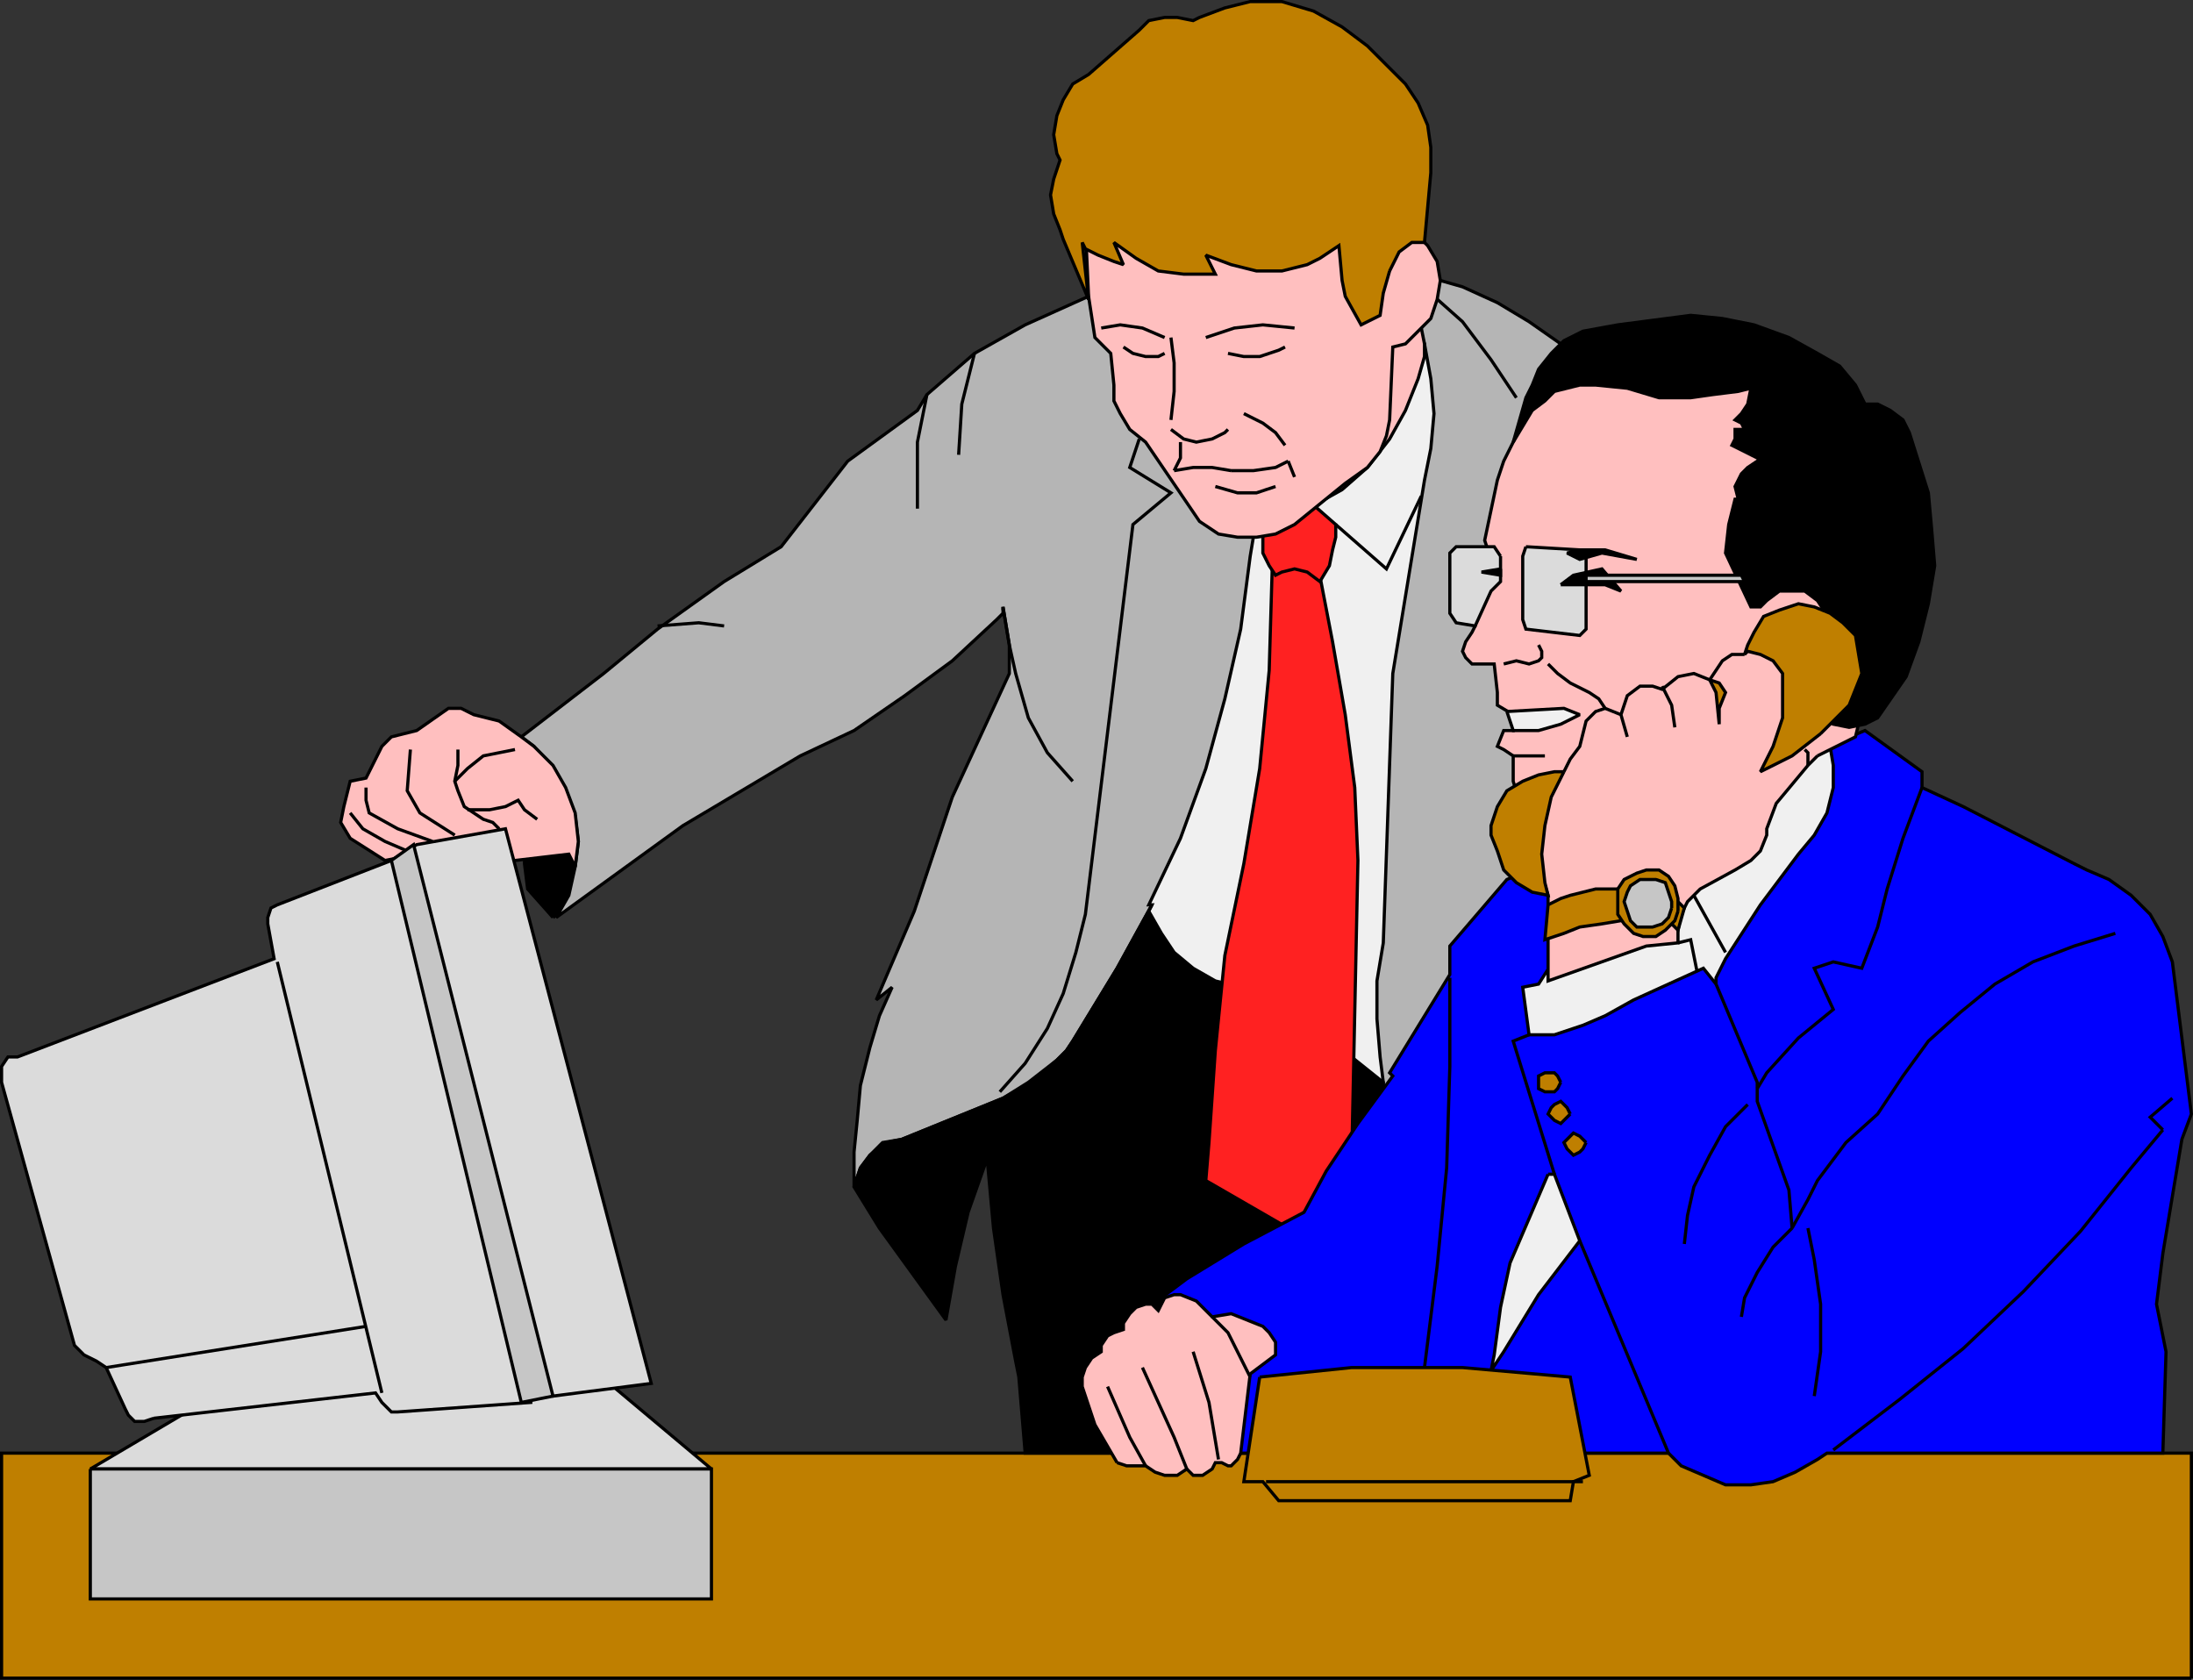 <svg xmlns="http://www.w3.org/2000/svg" width="692.011" height="530" version="1.2"><rect width="100%" height="100%" fill="#333333" stroke="none"/><g fill="none" fill-rule="evenodd" stroke="#000" stroke-miterlimit="2" font-family="'Sans Serif'" font-size="12.5" font-weight="400"><path fill="#bf7f00" d="M691.5 529.5H.5v-71h691v71" vector-effect="non-scaling-stroke"/><path fill="#000" d="m174.5 289.5-8-9-1-8v-40h19v50l-10 7" vector-effect="non-scaling-stroke"/><path fill="#f0f0f0" stroke="#f0f0f0" d="m436.5 341.5 16-201v-38h-31l-26 67-32 116-1 56h74" vector-effect="non-scaling-stroke"/><path fill="#b5b5b5" d="m492.5 108.5-10-7-10-6-11-5-7-2-111 5-20 9-16 9-15 13-3 5-22 16-21 27-18 11-21 15-17 14-26 20 4 3 6 7 4 7 3 8 1 8-1 8-2 9-4 7 40-29 37-22 17-8 16-11 15-11 14-13 2-2v-2l2 12v9l-18 39-12 36-12 28 5-4-4 9-3 10-3 12-1 11-1 10v11l2-6 3-4 5-4 5-1 32-13 9-5 8-7 3-3 2-3 14-23 11-20h-1l10-21 8-22 6-22 5-22 3-23 1-6 26-67h26l2 6 2 11 1 11-1 11-2 10-10 61-3 85-2 12v12l1 12 1 8v117h56v-350" vector-effect="non-scaling-stroke"/><path fill="#000" d="M436.5 458.5v-117l-10-8-39-23-4-1-7-4-6-5-4-6-4-7 1-2-11 20-14 23-2 3-3 3-9 7-8 5-32 13-6 1-4 4-3 4-2 6 8 13 21 29 3-17 4-17 6-17 2 22 3 21 4 21 1 5 2 24h113" vector-effect="non-scaling-stroke"/><path fill="#ff2121" d="m401.5 177.5-1 34-3 31-5 30-6 29-3 30-2 29-1 12 26 15 20-20 2-96-1-23-3-23-4-23-5-26-14 1" vector-effect="non-scaling-stroke"/><path fill="#ff2121" d="m413.5 158.5 8 7v4l-1 4-1 5-3 5-4-3-4-1-4 1-2 1-2-3-2-4v-7l15-9" vector-effect="non-scaling-stroke"/><path d="m478.5 125.5-8-12-9-12-9-8m-137 251 8-9 7-11 5-11 4-13 3-12 15-123 12-10-13-8 3-9" vector-effect="non-scaling-stroke"/><path fill="#ffbfbf" d="m414.5 159.5 9-5 8-7 7-9 5-9 4-10 2-7v-4l-1-5h-25l-9 56" vector-effect="non-scaling-stroke"/><path fill="#ffbfbf" d="m342.5 71.5 106 4 2 2 3 5 1 6-1 6-2 6-4 4-4 4-4 1-1 23-1 5-2 5-4 5-7 5-16 13-6 3-6 1h-6l-6-1-6-4-17-25-5-4-3-5-2-4v-5l-1-10-5-5-2-13-1-22" vector-effect="non-scaling-stroke"/><path fill="#bf7f00" d="m438.5 85.5-2 7-1 7-6 3-5-9-1-5-1-11-6 4-4 2-8 2h-8l-8-2-8-3 3 6h-10l-8-1-7-4-7-5 3 7-3-1-5-2-4-2-1-2 1 9 1 9-8-19-1-3-2-5-1-6 1-5 2-6-1-2-1-6 1-6 2-5 3-5 5-3 16-14 3-3 5-1h4l5 1 2-1 8-3 8-2h10l10 3 9 5 8 6 7 7 5 5 4 6 3 7 1 7v8l-2 22h-4l-4 3-2 4-1 2" vector-effect="non-scaling-stroke"/><path d="m367.5 106.5-7-3-7-1-6 1m61 0-10-1-9 1-9 3m7 5 5 1h5l6-2 2-1m-51 0 3 2 4 1h4l2-1m2 21 1-9v-9l-1-8m36 34-3-4-4-3-4-2-2-1m-23 5 4 3 4 1 5-1 4-2 1-1m-17 13 2-4v-5m16 9-6-1h-6l-6 1m18 0h7l7-1 4-2m0 0 2 5m-25 3 7 2h6l6-2m19 12 16 14 11-23m-141-45-4 16-1 16m-10-19-3 15v21m-82 37 13-1 8 1m88-5v-1l2 12 2 9 4 14 6 11 8 9" vector-effect="non-scaling-stroke"/><path fill="#00f" d="M526.5 458.5h-160v-49l8-6 18-11 19-10 7-13 10-15 11-15-1-1 19-31v-9l18-21 113-47 18 13v5l13 6 35 18 4 2 7 3 7 5 6 6 4 7 3 8 6 48-3 8-6 36-2 16 3 15-1 32h-106l-3 2-7 4-7 3-7 1h-8l-7-3-7-3-4-4" vector-effect="non-scaling-stroke"/><path d="m554.5 343.5 3-5 10-11 11-9-6-13 6-2 9 2 5-13 3-12 5-16 6-16" vector-effect="non-scaling-stroke"/><path fill="#f0f0f0" d="m533.5 235.5-48 75-5 1 2 15h8l9-3 7-3 9-5 22-10 4 5v-2l3-6 11-17 12-16 5-6 4-7 2-8v-7l-1-6h-44" vector-effect="non-scaling-stroke"/><path fill="#ffbfbf" d="m573.5 238.5-3 3-10 12-3 8v2l-2 5-3 3-5 3-11 6-4 4-2 4-1 5v4l-10 1-31 11v-27l-11-36v-8l-3-2-2-1 2-5h3v-5l-5-3v-4l-1-9h-7l-2-2-1-2 1-3 2-3 1-2 4-24-1-3 4-19 2-6 3-6 5-11 6-11h81l27 69-11 46-12 6" vector-effect="non-scaling-stroke"/><path fill="#000" d="m575.5 192.5-2-3-4-3h-8l-4 3-2 2h-3l-8-17 1-9 2-8h1l-1-4 1-2 1-2 2-2 3-2 4 3 4 4-4-5-4-3-4-2-4-2 1-2v-3h3l-1-2-2-1 2-2 2-3 1-5-4 1-8 1-7 1h-10l-10-3-10-1h-5l-4 1-4 1-3 3-4 3-3 5-3 5 4-14 2-4 2-5 4-5 4-4 6-3 11-2 23-3 10 1 10 2 11 4 9 5 7 4 5 6 3 6h4l4 2 4 3 2 4 6 19 1 11 1 12-2 12-3 12-4 11-9 13-4 2-5 1-5-1-3-36" vector-effect="non-scaling-stroke"/><path fill="#bf7f00" d="m493.5 243.5-4 8-2 9-1 9 1 9 1 4-5-1-5-3-4-4-2-6-2-5v-3l2-6 3-5 5-3 5-2 5-1h3" vector-effect="non-scaling-stroke"/><path fill="#f0f0f0" d="m475.5 224.5 18-1 5 2-6 3-7 2h-8l-2-6" vector-effect="non-scaling-stroke"/><path fill="#dbdbdb" d="m473.5 175.5-2-3h-12l-2 2v19l2 3 6 1 5-11 3-3v-8m8-3-1 3v20l1 3 17 2 2-2v-24l-2-1-17-1" vector-effect="non-scaling-stroke"/><path d="m474.5 209.5 4-1 4 1 3-1 1-1v-2l-1-2m3 6 3 3 4 3 6 3 3 2 2 3" vector-effect="non-scaling-stroke"/><path fill="#000" d="M492.5 184.5h14l5 2-6-7-9 2-4 3m-19-5-6 1 6 1v-2m25-6h8l10 3-11-2-7 2-4-2 4-1" vector-effect="non-scaling-stroke"/><path fill="#c6c6c6" d="M500.5 183.5h50l-1-2h-49v2" vector-effect="non-scaling-stroke"/><path d="M477.5 238.5h10" vector-effect="non-scaling-stroke"/><path fill="#bf7f00" d="m574.5 231.5-9 7-10 5 4-8 3-9v-14l-3-4-4-2-4-1-1 1 1-3 2-4 3-5 5-2 6-2 5 1 5 2 4 3 4 4 1 6 1 6-2 5-2 5-9 9" vector-effect="non-scaling-stroke"/><path d="M570.5 241.5v-4l-1-1m-76 7 2-4 3-4 1-4 1-4 3-3 3-1 5 2 2-6 4-3h4l3 1 5-4 5-1 5 2 4-6 3-2h4m-21 91 4-1 2 10m-24-81 2 7" vector-effect="non-scaling-stroke"/><path d="m524.5 216.5 3 6 1 7" vector-effect="non-scaling-stroke"/><path fill="#bf7f00" d="m539.5 214.5 2 4 1 10v-5l2-5-2-3-3-1m-10 70 2 2-2 7-1-1-1-1-16-1-6 1-7 1-5 2-6 2 1-11 4-2 3-1 4-1 4-1h8l18 4" vector-effect="non-scaling-stroke"/><path fill="#bf7f00" d="M529.5 287.5v-4l-1-4-2-3-3-2h-4l-3 1-4 2-2 3v8l2 3 3 3 3 1h4l3-2 3-3 1-3" vector-effect="non-scaling-stroke"/><path fill="#c6c6c6" d="M527.5 286.5v-2l-1-3-1-3-3-1h-5l-3 2-1 2-1 3 1 3 1 3 2 2h5l3-1 2-2 1-3" vector-effect="non-scaling-stroke"/><path d="m534.5 282.5 10 18" vector-effect="non-scaling-stroke"/><path fill="#f0f0f0" d="m488.5 370.5-6 14-6 14-3 14-2 15-1 5 4-6 11-18 13-17-8-21h-2" vector-effect="non-scaling-stroke"/><path d="m498.5 391.5 28 67m-36-88-13-42 5-2m185-32-13 4-13 5-12 7-11 9-10 9-8 11-8 12-10 9-9 12-3 6-5 9-1-12-10-28v-6l-13-31m31 130 2-14v-15l-2-14-2-10m-19-39-7 7-5 9-5 10-2 9-1 9m34-5-6 6-5 8-4 8-1 6m-100 16 4-32 3-31 1-32v-28" vector-effect="non-scaling-stroke"/><path fill="#bf7f00" d="m492.5 341.5-1-2-1-1h-3l-2 1v4l2 1h3l1-1 1-2m3 10-1-2-1-1-1-1-2 1-1 1-1 2 1 1 1 1 2 1 1-1 1-1 1-1m5 9-1-1-1-1-2-1-1 1-1 1-1 1 1 2 1 1 1 1 2-1 1-1 1-2m-103 74 29-3h35l34 3 6 31-5 2-1 6h-92l-5-6h-6l5-33" vector-effect="non-scaling-stroke"/><path d="m578.5 457.5 21-16 20-16 19-18 18-19 16-20 10-12m0 0-4-4 7-6" vector-effect="non-scaling-stroke"/><path fill="#ffbfbf" d="m131.5 269.5-10 2-11-7-3-5 1-5 2-8 5-1 5-10 3-3 8-2 10-7h4l4 2 8 2 7 5 4 3 6 6 4 7 3 8 1 9-1 8-2-4-17 2-31-2" vector-effect="non-scaling-stroke"/><path d="m110.5 256.5 4 5 7 4 7 3m-13-20v4l1 4 9 5 11 4m-7-29-1 13 4 7 11 7m1-27v5l-1 5 1 3 2 5 3 2 3 2 3 1 2 2" vector-effect="non-scaling-stroke"/><path d="m162.5 236.5-5 1-5 1-5 4-4 4m4 9h7l5-1 4-2 2 3 4 3" vector-effect="non-scaling-stroke"/><path fill="#dbdbdb" d="m224.5 463.5-31-26h-121l-44 26h196" vector-effect="non-scaling-stroke"/><path fill="#c6c6c6" d="M28.5 463.5v41h196v-41h-196" vector-effect="non-scaling-stroke"/><path fill="#dbdbdb" d="m48.5 447.5 70-8 2 3 3 3h2l42-3v-3h5l2 1 31-4-46-175-28 5-8 5-36 14-2 1-1 3v2l2 11-81 31h-3l-2 3v5l23 83 3 3 4 2 3 2 6 13 1 2 2 2h3l3-1" vector-effect="non-scaling-stroke"/><path d="m33.5 431.5 82-13m-28-115 33 136" vector-effect="non-scaling-stroke"/><path fill="#c6c6c6" d="m123.5 271.5 41 171 10-2-44-174-7 5" vector-effect="non-scaling-stroke"/><path fill="#ffbfbf" d="m352.5 461.5 3 1h6l3 2 3 1h4l3-2 2 2h3l3-2 1-2h2l2 1h1l2-2 1-2 3-25 8-6v-4l-2-3-2-2-10-4-6 1-5-5-5-2h-2l-3 1-1 2-1 2-2-2h-2l-3 1-2 2-2 3v2l-3 1-2 1-2 3v2l-3 2-2 3-1 3v3l2 6 2 6 7 12" vector-effect="non-scaling-stroke"/><path d="m376.5 426.5 5 16 3 18m-24-29 10 22 4 10m-25-26 7 16 5 9m33-28-4-8-3-6-5-5m117 52h-100" vector-effect="non-scaling-stroke"/></g></svg>
